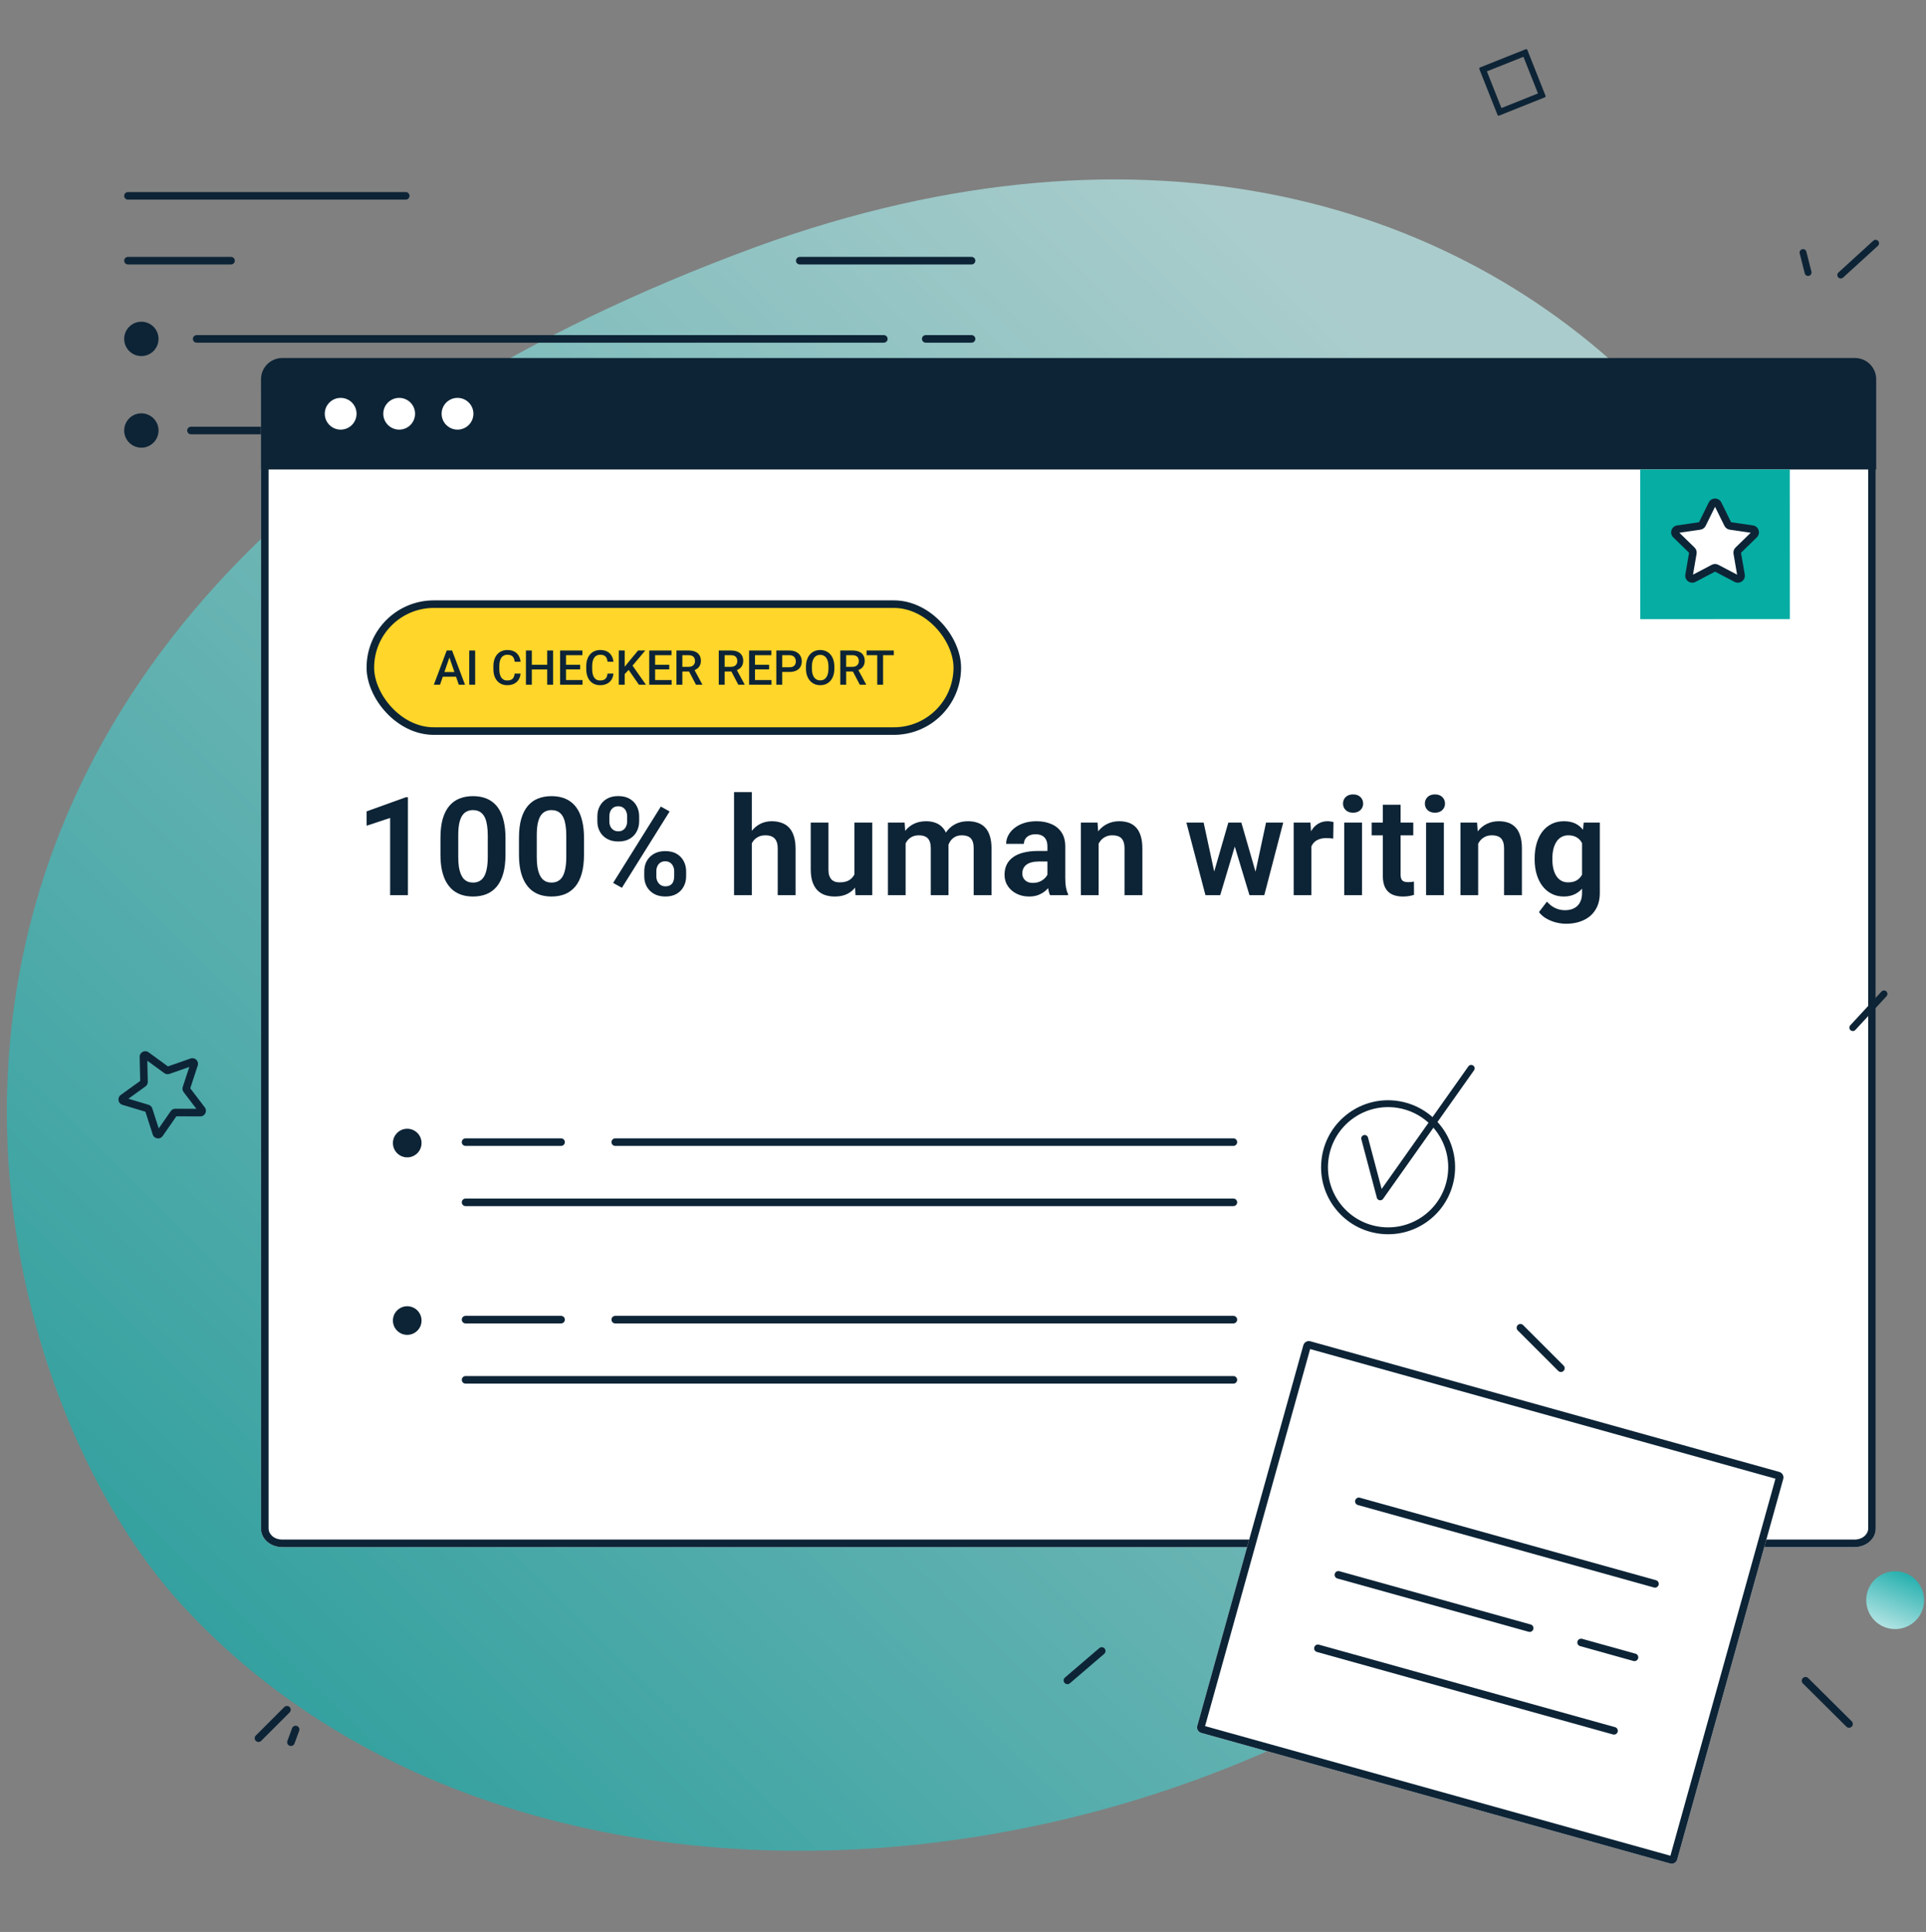<svg width="315" height="316" viewBox="0 0 315 316" fill="none" xmlns="http://www.w3.org/2000/svg">
<rect x="0" y="0" width="315" height="316" fill="#808080" stroke="none"/>
<path fill-rule="evenodd" clip-rule="evenodd" d="M249.16 9.287L251.537 15.284L245.561 17.671L243.184 11.674L249.16 9.287ZM249.538 8.05L242.062 11.035C241.959 11.077 241.908 11.194 241.949 11.298L244.921 18.796C244.962 18.899 245.079 18.95 245.183 18.909L252.658 15.923C252.762 15.882 252.813 15.764 252.771 15.661L249.799 8.163C249.758 8.059 249.641 8.009 249.538 8.05Z" fill="#0D2436"/>
<path opacity="0.75" d="M29.735 262.492C97.578 336.577 253.6 304.24 294.443 199.167C332.123 103.178 251.432 -5.981 123.77 40.338C-34.529 98.435 -7.556 221.879 29.735 262.492Z" fill="url(#paint0_linear_16070_49845)"/>
<path fill-rule="evenodd" clip-rule="evenodd" d="M245.897 240.682C248.426 240.682 250.477 238.632 250.477 236.103C250.477 233.574 248.426 231.524 245.897 231.524C243.369 231.524 241.318 233.574 241.318 236.103C241.318 238.632 243.369 240.682 245.897 240.682ZM245.897 241.792C249.039 241.792 251.586 239.245 251.586 236.103C251.586 232.961 249.039 230.414 245.897 230.414C242.756 230.414 240.208 232.961 240.208 236.103C240.208 239.245 242.756 241.792 245.897 241.792Z" fill="#0D2436"/>
<path d="M252.946 174.28C252.946 175.031 252.337 175.64 251.586 175.64C250.835 175.64 250.227 175.031 250.227 174.28C250.227 173.529 250.835 172.92 251.586 172.92C252.337 172.92 252.946 173.529 252.946 174.28Z" fill="#0D2436"/>
<path fill-rule="evenodd" clip-rule="evenodd" d="M274.414 125.301C274.648 125.499 274.677 125.849 274.478 126.083L264.356 138.009C264.158 138.243 263.808 138.271 263.574 138.073C263.34 137.875 263.312 137.524 263.51 137.291L273.632 125.365C273.83 125.131 274.181 125.102 274.414 125.301Z" fill="#0D2436"/>
<path fill-rule="evenodd" clip-rule="evenodd" d="M47.367 279.217C47.126 278.976 46.734 278.976 46.492 279.217L41.838 283.872C41.596 284.113 41.596 284.505 41.838 284.747C42.079 284.988 42.471 284.988 42.713 284.747L47.367 280.092C47.609 279.851 47.609 279.459 47.367 279.217Z" fill="#0D2436"/>
<path fill-rule="evenodd" clip-rule="evenodd" d="M48.565 282.308C48.245 282.189 47.889 282.353 47.77 282.674L47.003 284.749C46.885 285.07 47.048 285.426 47.369 285.544C47.69 285.663 48.045 285.499 48.164 285.179L48.931 283.103C49.05 282.782 48.886 282.426 48.565 282.308Z" fill="#0D2436"/>
<path fill-rule="evenodd" clip-rule="evenodd" d="M66.975 32.035C66.975 31.694 66.698 31.416 66.356 31.416H20.928C20.586 31.416 20.309 31.694 20.309 32.035C20.309 32.377 20.586 32.654 20.928 32.654H66.356C66.698 32.654 66.975 32.377 66.975 32.035Z" fill="#0D2436"/>
<path fill-rule="evenodd" clip-rule="evenodd" d="M159.518 42.638C159.518 42.297 159.241 42.02 158.899 42.02H130.803C130.462 42.02 130.185 42.297 130.185 42.638C130.185 42.98 130.462 43.257 130.803 43.257H158.899C159.241 43.257 159.518 42.98 159.518 42.638Z" fill="#0D2436"/>
<path fill-rule="evenodd" clip-rule="evenodd" d="M38.404 42.638C38.404 42.297 38.127 42.02 37.785 42.02L20.928 42.02C20.586 42.02 20.309 42.297 20.309 42.638C20.309 42.98 20.586 43.257 20.928 43.257L37.785 43.257C38.127 43.257 38.404 42.98 38.404 42.638Z" fill="#0D2436"/>
<path fill-rule="evenodd" clip-rule="evenodd" d="M159.518 55.432C159.518 55.09 159.241 54.813 158.899 54.813H151.407C151.065 54.813 150.788 55.09 150.788 55.432C150.788 55.773 151.065 56.05 151.407 56.05H158.899C159.241 56.05 159.518 55.773 159.518 55.432Z" fill="#0D2436"/>
<path fill-rule="evenodd" clip-rule="evenodd" d="M145.169 55.432C145.169 55.09 144.892 54.813 144.55 54.813H32.166C31.825 54.813 31.547 55.09 31.547 55.432C31.547 55.773 31.825 56.05 32.166 56.05H144.55C144.892 56.05 145.169 55.773 145.169 55.432Z" fill="#0D2436"/>
<path d="M20.309 55.432C20.309 56.983 21.567 58.241 23.119 58.241C24.67 58.241 25.928 56.983 25.928 55.432C25.928 53.88 24.67 52.622 23.119 52.622C21.567 52.622 20.309 53.88 20.309 55.432Z" fill="#0D2436"/>
<path fill-rule="evenodd" clip-rule="evenodd" d="M159.406 70.416C159.406 70.106 159.154 69.854 158.843 69.854L50.205 69.854C49.895 69.854 49.643 70.106 49.643 70.416C49.643 70.727 49.895 70.979 50.205 70.979L158.843 70.979C159.154 70.979 159.406 70.727 159.406 70.416Z" fill="#0D2436"/>
<path fill-rule="evenodd" clip-rule="evenodd" d="M44.96 70.417C44.96 70.075 44.683 69.798 44.341 69.798H31.23C30.888 69.798 30.611 70.075 30.611 70.417C30.611 70.758 30.888 71.035 31.23 71.035H44.341C44.683 71.035 44.96 70.758 44.96 70.417Z" fill="#0D2436"/>
<path d="M20.309 70.416C20.309 71.968 21.567 73.226 23.119 73.226C24.671 73.226 25.929 71.968 25.929 70.416C25.929 68.865 24.671 67.607 23.119 67.607C21.567 67.607 20.309 68.865 20.309 70.416Z" fill="#0D2436"/>
<path d="M46.176 61.066H303.296C305.229 61.066 306.781 62.412 306.781 64.087V250.034C306.781 251.71 305.229 253.055 303.296 253.055H46.176C44.243 253.055 42.69 251.71 42.69 250.034V64.087C42.69 62.412 44.243 61.066 46.176 61.066Z" fill="white"/>
<path fill-rule="evenodd" clip-rule="evenodd" d="M303.296 62.303H46.176C44.754 62.303 43.928 63.255 43.928 64.087V250.034C43.928 250.866 44.754 251.818 46.176 251.818H303.296C304.717 251.818 305.544 250.866 305.544 250.034V64.087C305.544 63.255 304.717 62.303 303.296 62.303ZM303.296 61.066H46.176C44.243 61.066 42.69 62.412 42.69 64.087V250.034C42.69 251.71 44.243 253.055 46.176 253.055H303.296C305.229 253.055 306.781 251.71 306.781 250.034V64.087C306.781 62.412 305.229 61.066 303.296 61.066Z" fill="#0D2436"/>
<path d="M42.69 62.038C42.69 60.107 44.243 58.555 46.177 58.555H303.368C305.301 58.555 306.854 60.107 306.854 62.038V76.795H42.69V62.038Z" fill="#0D2436"/>
<path d="M55.716 70.272C57.151 70.272 58.315 69.109 58.315 67.675C58.315 66.241 57.151 65.079 55.716 65.079C54.281 65.079 53.117 66.241 53.117 67.675C53.117 69.109 54.281 70.272 55.716 70.272Z" fill="white"/>
<path d="M65.287 70.272C66.723 70.272 67.886 69.109 67.886 67.675C67.886 66.241 66.723 65.079 65.287 65.079C63.852 65.079 62.688 66.241 62.688 67.675C62.688 69.109 63.852 70.272 65.287 70.272Z" fill="white"/>
<path d="M74.828 70.272C76.263 70.272 77.427 69.109 77.427 67.675C77.427 66.241 76.263 65.079 74.828 65.079C73.392 65.079 72.229 66.241 72.229 67.675C72.229 69.109 73.392 70.272 74.828 70.272Z" fill="white"/>
<path d="M54.037 129.299C53.942 129.299 53.847 129.267 53.752 129.235C53.371 129.077 53.213 128.665 53.371 128.285L56.985 119.608C57.143 119.228 57.555 119.07 57.935 119.228C58.316 119.387 58.474 119.798 58.316 120.178L54.703 128.855C54.576 129.109 54.322 129.299 54.037 129.299Z" fill="white"/>
<rect x="60.573" y="98.817" width="95.994" height="20.762" rx="10.381" fill="#FFD629"/>
<path d="M73.638 107.144L71.966 111.997H70.955L73.062 106.398H73.708L73.638 107.144ZM75.038 111.997L73.362 107.144L73.289 106.398H73.939L76.053 111.997H75.038ZM74.957 109.92V110.686H71.912V109.92H74.957Z" fill="#0D2436"/>
<path d="M77.711 106.398V111.997H76.746V106.398H77.711Z" fill="#0D2436"/>
<path d="M84.178 110.174H85.14C85.109 110.541 85.006 110.868 84.832 111.155C84.658 111.439 84.413 111.664 84.097 111.828C83.782 111.992 83.399 112.074 82.948 112.074C82.602 112.074 82.29 112.012 82.013 111.889C81.737 111.764 81.499 111.587 81.302 111.359C81.105 111.128 80.953 110.85 80.848 110.524C80.746 110.199 80.695 109.835 80.695 109.432V108.967C80.695 108.564 80.747 108.2 80.852 107.875C80.96 107.549 81.114 107.271 81.314 107.04C81.513 106.807 81.753 106.629 82.033 106.506C82.315 106.383 82.631 106.321 82.982 106.321C83.428 106.321 83.805 106.403 84.113 106.567C84.421 106.731 84.659 106.958 84.828 107.248C85 107.538 85.105 107.87 85.143 108.244H84.182C84.156 108.003 84.1 107.797 84.013 107.625C83.928 107.453 83.803 107.322 83.636 107.233C83.469 107.14 83.252 107.094 82.982 107.094C82.762 107.094 82.57 107.135 82.406 107.217C82.242 107.299 82.104 107.42 81.994 107.579C81.884 107.738 81.801 107.934 81.744 108.167C81.69 108.398 81.663 108.662 81.663 108.959V109.432C81.663 109.714 81.688 109.97 81.737 110.201C81.788 110.429 81.865 110.625 81.967 110.789C82.072 110.953 82.206 111.08 82.367 111.17C82.529 111.26 82.722 111.305 82.948 111.305C83.222 111.305 83.444 111.261 83.613 111.174C83.785 111.087 83.914 110.96 84.001 110.793C84.091 110.624 84.15 110.418 84.178 110.174Z" fill="#0D2436"/>
<path d="M89.715 108.736V109.501H86.743V108.736H89.715ZM86.981 106.398V111.997H86.016V106.398H86.981ZM90.457 106.398V111.997H89.496V106.398H90.457Z" fill="#0D2436"/>
<path d="M95.272 111.232V111.997H92.299V111.232H95.272ZM92.572 106.398V111.997H91.607V106.398H92.572ZM94.883 108.736V109.49H92.299V108.736H94.883ZM95.252 106.398V107.167H92.299V106.398H95.252Z" fill="#0D2436"/>
<path d="M99.367 110.174H100.328C100.297 110.541 100.195 110.868 100.021 111.155C99.846 111.439 99.601 111.664 99.286 111.828C98.971 111.992 98.588 112.074 98.136 112.074C97.79 112.074 97.479 112.012 97.202 111.889C96.925 111.764 96.688 111.587 96.491 111.359C96.293 111.128 96.142 110.85 96.037 110.524C95.934 110.199 95.883 109.835 95.883 109.432V108.967C95.883 108.564 95.936 108.2 96.041 107.875C96.148 107.549 96.302 107.271 96.502 107.04C96.702 106.807 96.942 106.629 97.221 106.506C97.503 106.383 97.82 106.321 98.171 106.321C98.617 106.321 98.994 106.403 99.302 106.567C99.609 106.731 99.847 106.958 100.017 107.248C100.188 107.538 100.294 107.87 100.332 108.244H99.371C99.345 108.003 99.289 107.797 99.201 107.625C99.117 107.453 98.991 107.322 98.825 107.233C98.658 107.14 98.44 107.094 98.171 107.094C97.951 107.094 97.758 107.135 97.594 107.217C97.43 107.299 97.293 107.42 97.183 107.579C97.073 107.738 96.989 107.934 96.933 108.167C96.879 108.398 96.852 108.662 96.852 108.959V109.432C96.852 109.714 96.876 109.97 96.925 110.201C96.976 110.429 97.053 110.625 97.156 110.789C97.261 110.953 97.394 111.08 97.556 111.17C97.717 111.26 97.911 111.305 98.136 111.305C98.411 111.305 98.632 111.261 98.802 111.174C98.973 111.087 99.103 110.96 99.19 110.793C99.28 110.624 99.339 110.418 99.367 110.174Z" fill="#0D2436"/>
<path d="M102.17 106.398V111.997H101.205V106.398H102.17ZM105.535 106.398L103.266 109.094L101.974 110.463L101.805 109.505L102.728 108.367L104.358 106.398H105.535ZM104.496 111.997L102.655 109.344L103.32 108.686L105.642 111.997H104.496Z" fill="#0D2436"/>
<path d="M109.845 111.232V111.997H106.873V111.232H109.845ZM107.146 106.398V111.997H106.181V106.398H107.146ZM109.457 108.736V109.49H106.873V108.736H109.457ZM109.826 106.398V107.167H106.873V106.398H109.826Z" fill="#0D2436"/>
<path d="M110.633 106.398H112.614C113.039 106.398 113.402 106.462 113.702 106.59C114.002 106.719 114.231 106.908 114.39 107.16C114.552 107.408 114.632 107.716 114.632 108.082C114.632 108.362 114.581 108.608 114.479 108.821C114.376 109.033 114.231 109.213 114.044 109.359C113.857 109.503 113.634 109.614 113.375 109.694L113.083 109.836H111.302L111.295 109.071H112.629C112.86 109.071 113.052 109.03 113.206 108.948C113.36 108.866 113.475 108.754 113.552 108.613C113.631 108.469 113.671 108.308 113.671 108.129C113.671 107.934 113.633 107.765 113.556 107.621C113.481 107.475 113.366 107.363 113.21 107.286C113.053 107.207 112.855 107.167 112.614 107.167H111.599V111.997H110.633V106.398ZM113.829 111.997L112.514 109.482L113.525 109.478L114.859 111.947V111.997H113.829Z" fill="#0D2436"/>
<path d="M117.555 106.398H119.535C119.961 106.398 120.323 106.462 120.623 106.59C120.923 106.719 121.153 106.908 121.312 107.16C121.473 107.408 121.554 107.716 121.554 108.082C121.554 108.362 121.503 108.608 121.4 108.821C121.297 109.033 121.153 109.213 120.965 109.359C120.778 109.503 120.555 109.614 120.296 109.694L120.004 109.836H118.224L118.216 109.071H119.55C119.781 109.071 119.973 109.03 120.127 108.948C120.281 108.866 120.396 108.754 120.473 108.613C120.553 108.469 120.592 108.308 120.592 108.129C120.592 107.934 120.554 107.765 120.477 107.621C120.403 107.475 120.287 107.363 120.131 107.286C119.975 107.207 119.776 107.167 119.535 107.167H118.52V111.997H117.555V106.398ZM120.75 111.997L119.435 109.482L120.446 109.478L121.781 111.947V111.997H120.75Z" fill="#0D2436"/>
<path d="M126.18 111.232V111.997H123.207V111.232H126.18ZM123.48 106.398V111.997H122.515V106.398H123.48ZM125.791 108.736V109.49H123.207V108.736H125.791ZM126.16 106.398V107.167H123.207V106.398H126.16Z" fill="#0D2436"/>
<path d="M129.094 109.909H127.637V109.144H129.094C129.348 109.144 129.553 109.103 129.709 109.021C129.866 108.939 129.98 108.826 130.052 108.682C130.126 108.536 130.163 108.37 130.163 108.182C130.163 108.005 130.126 107.84 130.052 107.686C129.98 107.53 129.866 107.404 129.709 107.31C129.553 107.215 129.348 107.167 129.094 107.167H127.933V111.997H126.968V106.398H129.094C129.527 106.398 129.895 106.475 130.198 106.629C130.503 106.78 130.735 106.99 130.894 107.26C131.053 107.526 131.132 107.831 131.132 108.175C131.132 108.536 131.053 108.846 130.894 109.105C130.735 109.364 130.503 109.563 130.198 109.701C129.895 109.84 129.527 109.909 129.094 109.909Z" fill="#0D2436"/>
<path d="M136.462 109.044V109.351C136.462 109.774 136.407 110.154 136.296 110.49C136.186 110.825 136.028 111.111 135.823 111.347C135.621 111.583 135.377 111.764 135.093 111.889C134.808 112.012 134.493 112.074 134.147 112.074C133.803 112.074 133.489 112.012 133.205 111.889C132.923 111.764 132.678 111.583 132.47 111.347C132.263 111.111 132.101 110.825 131.986 110.49C131.873 110.154 131.817 109.774 131.817 109.351V109.044C131.817 108.621 131.873 108.243 131.986 107.909C132.099 107.574 132.258 107.288 132.463 107.052C132.67 106.813 132.915 106.633 133.197 106.51C133.482 106.384 133.796 106.321 134.139 106.321C134.485 106.321 134.801 106.384 135.085 106.51C135.37 106.633 135.614 106.813 135.82 107.052C136.025 107.288 136.182 107.574 136.292 107.909C136.405 108.243 136.462 108.621 136.462 109.044ZM135.497 109.351V109.036C135.497 108.723 135.466 108.448 135.404 108.209C135.345 107.968 135.257 107.767 135.139 107.606C135.024 107.442 134.881 107.318 134.712 107.236C134.543 107.152 134.352 107.11 134.139 107.11C133.926 107.11 133.737 107.152 133.57 107.236C133.403 107.318 133.261 107.442 133.143 107.606C133.028 107.767 132.939 107.968 132.878 108.209C132.816 108.448 132.786 108.723 132.786 109.036V109.351C132.786 109.664 132.816 109.941 132.878 110.182C132.939 110.423 133.029 110.627 133.147 110.793C133.268 110.957 133.411 111.082 133.578 111.166C133.744 111.248 133.934 111.289 134.147 111.289C134.362 111.289 134.553 111.248 134.72 111.166C134.886 111.082 135.027 110.957 135.143 110.793C135.258 110.627 135.345 110.423 135.404 110.182C135.466 109.941 135.497 109.664 135.497 109.351Z" fill="#0D2436"/>
<path d="M137.427 106.398H139.407C139.833 106.398 140.195 106.462 140.495 106.59C140.795 106.719 141.025 106.908 141.184 107.16C141.345 107.408 141.426 107.716 141.426 108.082C141.426 108.362 141.375 108.608 141.272 108.821C141.169 109.033 141.025 109.213 140.838 109.359C140.65 109.503 140.427 109.614 140.168 109.694L139.876 109.836H138.096L138.088 109.071H139.422C139.653 109.071 139.845 109.03 139.999 108.948C140.153 108.866 140.268 108.754 140.345 108.613C140.425 108.469 140.465 108.308 140.465 108.129C140.465 107.934 140.426 107.765 140.349 107.621C140.275 107.475 140.159 107.363 140.003 107.286C139.847 107.207 139.648 107.167 139.407 107.167H138.392V111.997H137.427V106.398ZM140.622 111.997L139.307 109.482L140.318 109.478L141.653 111.947V111.997H140.622Z" fill="#0D2436"/>
<path d="M144.429 106.398V111.997H143.471V106.398H144.429ZM146.186 106.398V107.167H141.73V106.398H146.186Z" fill="#0D2436"/>
<rect x="60.573" y="98.817" width="95.994" height="20.762" rx="10.381" stroke="#0D2436" stroke-width="1.238"/>
<path d="M66.715 130.397V146.421H63.807V133.788L59.955 135.061V132.713L66.386 130.397H66.715Z" fill="#0D2436"/>
<path d="M82.673 137.059V139.748C82.673 140.977 82.549 142.027 82.3 142.898C82.051 143.768 81.692 144.482 81.224 145.038C80.756 145.586 80.196 145.993 79.545 146.256C78.894 146.512 78.169 146.64 77.372 146.64C76.735 146.64 76.143 146.56 75.594 146.399C75.045 146.23 74.551 145.974 74.112 145.63C73.681 145.279 73.308 144.833 72.993 144.291C72.686 143.75 72.448 143.102 72.279 142.349C72.119 141.595 72.038 140.728 72.038 139.748V137.059C72.038 135.83 72.162 134.783 72.411 133.92C72.667 133.057 73.029 132.351 73.498 131.802C73.966 131.253 74.526 130.854 75.177 130.606C75.828 130.35 76.552 130.221 77.35 130.221C77.994 130.221 78.587 130.302 79.128 130.463C79.677 130.624 80.167 130.876 80.599 131.22C81.038 131.557 81.411 131.996 81.718 132.537C82.025 133.071 82.26 133.715 82.42 134.469C82.589 135.215 82.673 136.078 82.673 137.059ZM79.775 140.143V136.653C79.775 136.038 79.739 135.504 79.666 135.05C79.6 134.59 79.501 134.198 79.369 133.876C79.238 133.554 79.073 133.294 78.876 133.097C78.678 132.892 78.451 132.742 78.195 132.647C77.939 132.552 77.657 132.504 77.35 132.504C76.969 132.504 76.629 132.581 76.329 132.735C76.029 132.881 75.777 133.115 75.572 133.437C75.367 133.759 75.21 134.187 75.1 134.721C74.998 135.248 74.946 135.892 74.946 136.653V140.143C74.946 140.757 74.979 141.295 75.045 141.756C75.118 142.217 75.221 142.612 75.353 142.942C75.492 143.271 75.656 143.541 75.846 143.754C76.044 143.959 76.271 144.112 76.527 144.215C76.783 144.31 77.065 144.357 77.372 144.357C77.76 144.357 78.1 144.28 78.393 144.127C78.693 143.973 78.945 143.732 79.15 143.402C79.355 143.066 79.508 142.631 79.611 142.096C79.721 141.555 79.775 140.904 79.775 140.143Z" fill="#0D2436"/>
<path d="M95.514 137.059V139.748C95.514 140.977 95.389 142.027 95.14 142.898C94.892 143.768 94.533 144.482 94.065 145.038C93.597 145.586 93.037 145.993 92.386 146.256C91.734 146.512 91.01 146.64 90.213 146.64C89.576 146.64 88.984 146.56 88.435 146.399C87.886 146.23 87.392 145.974 86.953 145.63C86.521 145.279 86.148 144.833 85.834 144.291C85.526 143.75 85.289 143.102 85.12 142.349C84.959 141.595 84.879 140.728 84.879 139.748V137.059C84.879 135.83 85.003 134.783 85.252 133.92C85.508 133.057 85.87 132.351 86.338 131.802C86.807 131.253 87.367 130.854 88.018 130.606C88.669 130.35 89.393 130.221 90.191 130.221C90.835 130.221 91.427 130.302 91.969 130.463C92.517 130.624 93.008 130.876 93.439 131.22C93.878 131.557 94.251 131.996 94.559 132.537C94.866 133.071 95.1 133.715 95.261 134.469C95.43 135.215 95.514 136.078 95.514 137.059ZM92.616 140.143V136.653C92.616 136.038 92.58 135.504 92.506 135.05C92.441 134.59 92.342 134.198 92.21 133.876C92.078 133.554 91.914 133.294 91.716 133.097C91.519 132.892 91.292 132.742 91.036 132.647C90.78 132.552 90.498 132.504 90.191 132.504C89.81 132.504 89.47 132.581 89.17 132.735C88.87 132.881 88.618 133.115 88.413 133.437C88.208 133.759 88.051 134.187 87.941 134.721C87.838 135.248 87.787 135.892 87.787 136.653V140.143C87.787 140.757 87.82 141.295 87.886 141.756C87.959 142.217 88.062 142.612 88.193 142.942C88.332 143.271 88.497 143.541 88.687 143.754C88.885 143.959 89.112 144.112 89.368 144.215C89.624 144.31 89.905 144.357 90.213 144.357C90.6 144.357 90.941 144.28 91.233 144.127C91.533 143.973 91.786 143.732 91.991 143.402C92.195 143.066 92.349 142.631 92.452 142.096C92.561 141.555 92.616 140.904 92.616 140.143Z" fill="#0D2436"/>
<path d="M97.698 134.359V133.514C97.698 132.907 97.829 132.354 98.093 131.857C98.356 131.359 98.74 130.96 99.245 130.66C99.757 130.361 100.379 130.211 101.111 130.211C101.857 130.211 102.483 130.361 102.988 130.66C103.5 130.96 103.884 131.359 104.14 131.857C104.403 132.354 104.535 132.907 104.535 133.514V134.359C104.535 134.952 104.403 135.497 104.14 135.994C103.884 136.492 103.503 136.891 102.999 137.191C102.494 137.491 101.872 137.641 101.133 137.641C100.394 137.641 99.768 137.491 99.256 137.191C98.744 136.891 98.356 136.492 98.093 135.994C97.829 135.497 97.698 134.952 97.698 134.359ZM99.662 133.514V134.359C99.662 134.637 99.713 134.9 99.816 135.149C99.925 135.391 100.09 135.588 100.31 135.742C100.529 135.896 100.804 135.972 101.133 135.972C101.462 135.972 101.729 135.896 101.934 135.742C102.146 135.588 102.303 135.391 102.406 135.149C102.516 134.9 102.571 134.637 102.571 134.359V133.514C102.571 133.229 102.516 132.962 102.406 132.713C102.303 132.464 102.143 132.263 101.923 132.109C101.711 131.956 101.44 131.879 101.111 131.879C100.789 131.879 100.518 131.956 100.299 132.109C100.087 132.263 99.925 132.464 99.816 132.713C99.713 132.962 99.662 133.229 99.662 133.514ZM105.369 143.348V142.503C105.369 141.903 105.501 141.354 105.764 140.856C106.035 140.359 106.426 139.96 106.939 139.66C107.451 139.36 108.069 139.21 108.793 139.21C109.547 139.21 110.176 139.36 110.681 139.66C111.186 139.96 111.566 140.359 111.822 140.856C112.086 141.354 112.218 141.903 112.218 142.503V143.348C112.218 143.948 112.086 144.496 111.822 144.994C111.566 145.491 111.186 145.89 110.681 146.19C110.184 146.49 109.565 146.64 108.826 146.64C108.087 146.64 107.458 146.49 106.939 146.19C106.426 145.89 106.035 145.491 105.764 144.994C105.501 144.496 105.369 143.948 105.369 143.348ZM107.345 142.503V143.348C107.345 143.633 107.403 143.9 107.52 144.149C107.637 144.39 107.806 144.588 108.025 144.741C108.252 144.895 108.515 144.972 108.815 144.972C109.181 144.972 109.47 144.895 109.682 144.741C109.895 144.588 110.045 144.39 110.132 144.149C110.22 143.9 110.264 143.633 110.264 143.348V142.503C110.264 142.217 110.209 141.954 110.099 141.712C109.99 141.464 109.825 141.262 109.606 141.109C109.393 140.955 109.123 140.878 108.793 140.878C108.471 140.878 108.201 140.955 107.981 141.109C107.769 141.262 107.608 141.464 107.498 141.712C107.396 141.954 107.345 142.217 107.345 142.503ZM109.518 132.724L101.714 145.213L100.277 144.412L108.08 131.923L109.518 132.724Z" fill="#0D2436"/>
<path d="M122.962 129.563V146.421H120.054V129.563H122.962ZM122.501 140.055H121.645C121.645 139.228 121.755 138.467 121.974 137.772C122.194 137.077 122.505 136.474 122.907 135.961C123.31 135.442 123.789 135.04 124.345 134.754C124.908 134.469 125.53 134.326 126.211 134.326C126.796 134.326 127.326 134.41 127.802 134.579C128.285 134.74 128.698 134.999 129.042 135.358C129.386 135.716 129.65 136.185 129.832 136.763C130.023 137.333 130.118 138.028 130.118 138.848V146.421H127.198V138.826C127.198 138.277 127.118 137.845 126.957 137.531C126.796 137.209 126.566 136.978 126.266 136.839C125.973 136.7 125.611 136.631 125.179 136.631C124.711 136.631 124.308 136.722 123.972 136.905C123.635 137.081 123.357 137.326 123.138 137.641C122.925 137.955 122.765 138.317 122.655 138.727C122.552 139.137 122.501 139.58 122.501 140.055Z" fill="#0D2436"/>
<path d="M139.743 143.6V134.546H142.662V146.421H139.918L139.743 143.6ZM140.116 141.142L141.016 141.12C141.016 141.917 140.928 142.653 140.753 143.326C140.577 143.999 140.303 144.584 139.929 145.082C139.564 145.572 139.099 145.956 138.536 146.234C137.972 146.505 137.306 146.64 136.538 146.64C135.953 146.64 135.419 146.56 134.936 146.399C134.453 146.23 134.036 145.971 133.685 145.619C133.341 145.261 133.074 144.804 132.883 144.248C132.693 143.684 132.598 143.007 132.598 142.217V134.546H135.496V142.239C135.496 142.634 135.539 142.963 135.627 143.227C135.722 143.49 135.85 143.706 136.011 143.874C136.18 144.035 136.374 144.152 136.593 144.226C136.82 144.291 137.061 144.324 137.317 144.324C138.02 144.324 138.572 144.185 138.975 143.907C139.384 143.622 139.677 143.241 139.853 142.766C140.028 142.283 140.116 141.742 140.116 141.142Z" fill="#0D2436"/>
<path d="M148.117 136.982V146.421H145.219V134.546H147.952L148.117 136.982ZM147.689 140.055H146.8C146.8 139.228 146.899 138.467 147.096 137.772C147.301 137.077 147.601 136.474 147.996 135.961C148.391 135.442 148.878 135.04 149.456 134.754C150.041 134.469 150.718 134.326 151.486 134.326C152.02 134.326 152.51 134.407 152.957 134.568C153.403 134.721 153.787 134.966 154.109 135.303C154.438 135.632 154.691 136.064 154.866 136.598C155.042 137.125 155.13 137.758 155.13 138.497V146.421H152.232V138.793C152.232 138.237 152.152 137.802 151.991 137.487C151.837 137.172 151.614 136.953 151.321 136.828C151.029 136.697 150.678 136.631 150.268 136.631C149.814 136.631 149.423 136.722 149.094 136.905C148.772 137.081 148.505 137.326 148.292 137.641C148.088 137.955 147.934 138.317 147.831 138.727C147.736 139.137 147.689 139.58 147.689 140.055ZM154.91 139.517L153.714 139.737C153.721 138.991 153.824 138.292 154.021 137.641C154.219 136.982 154.508 136.408 154.888 135.918C155.276 135.42 155.755 135.032 156.326 134.754C156.904 134.469 157.57 134.326 158.324 134.326C158.909 134.326 159.436 134.41 159.904 134.579C160.38 134.74 160.786 134.999 161.122 135.358C161.459 135.709 161.715 136.166 161.89 136.73C162.073 137.293 162.165 137.981 162.165 138.793V146.421H159.245V138.782C159.245 138.204 159.165 137.761 159.004 137.454C158.85 137.147 158.627 136.935 158.335 136.817C158.042 136.693 157.698 136.631 157.303 136.631C156.9 136.631 156.549 136.708 156.249 136.861C155.957 137.008 155.708 137.213 155.503 137.476C155.305 137.739 155.155 138.047 155.053 138.398C154.958 138.742 154.91 139.115 154.91 139.517Z" fill="#0D2436"/>
<path d="M171.307 143.896V138.42C171.307 138.017 171.237 137.67 171.098 137.377C170.959 137.085 170.747 136.858 170.462 136.697C170.177 136.536 169.814 136.455 169.375 136.455C168.988 136.455 168.647 136.521 168.355 136.653C168.069 136.785 167.85 136.971 167.696 137.213C167.543 137.447 167.466 137.717 167.466 138.025H164.557C164.557 137.534 164.674 137.07 164.909 136.631C165.143 136.185 165.476 135.789 165.907 135.446C166.346 135.094 166.869 134.82 167.477 134.622C168.091 134.425 168.779 134.326 169.54 134.326C170.44 134.326 171.241 134.48 171.944 134.787C172.653 135.087 173.209 135.541 173.612 136.148C174.021 136.755 174.226 137.52 174.226 138.442V143.622C174.226 144.215 174.263 144.723 174.336 145.147C174.417 145.565 174.534 145.927 174.687 146.234V146.421H171.735C171.596 146.121 171.49 145.74 171.417 145.279C171.344 144.811 171.307 144.35 171.307 143.896ZM171.713 139.188L171.735 140.911H169.902C169.449 140.911 169.05 140.959 168.706 141.054C168.362 141.142 168.08 141.273 167.861 141.449C167.641 141.617 167.477 141.822 167.367 142.064C167.257 142.298 167.202 142.565 167.202 142.865C167.202 143.157 167.268 143.421 167.4 143.655C167.539 143.889 167.736 144.076 167.993 144.215C168.256 144.346 168.563 144.412 168.914 144.412C169.427 144.412 169.873 144.31 170.253 144.105C170.634 143.893 170.93 143.637 171.142 143.337C171.355 143.037 171.468 142.751 171.483 142.481L172.317 143.732C172.214 144.032 172.061 144.35 171.856 144.687C171.651 145.023 171.387 145.338 171.066 145.63C170.744 145.923 170.356 146.165 169.902 146.355C169.449 146.545 168.922 146.64 168.322 146.64C167.554 146.64 166.866 146.486 166.258 146.179C165.651 145.872 165.172 145.451 164.821 144.917C164.47 144.383 164.294 143.776 164.294 143.095C164.294 142.466 164.411 141.91 164.645 141.427C164.879 140.944 165.227 140.538 165.688 140.209C166.149 139.872 166.719 139.62 167.4 139.451C168.088 139.276 168.874 139.188 169.759 139.188H171.713Z" fill="#0D2436"/>
<path d="M179.681 137.081V146.421H176.783V134.546H179.505L179.681 137.081ZM179.22 140.055H178.364C178.371 139.192 178.488 138.409 178.715 137.706C178.942 137.004 179.26 136.4 179.67 135.896C180.087 135.391 180.581 135.003 181.152 134.732C181.722 134.461 182.359 134.326 183.061 134.326C183.632 134.326 184.148 134.407 184.609 134.568C185.07 134.729 185.465 134.985 185.794 135.336C186.131 135.687 186.387 136.148 186.562 136.719C186.745 137.282 186.837 137.977 186.837 138.804V146.421H183.917V138.782C183.917 138.241 183.837 137.813 183.676 137.498C183.522 137.183 183.295 136.96 182.995 136.828C182.703 136.697 182.341 136.631 181.909 136.631C181.463 136.631 181.071 136.722 180.734 136.905C180.405 137.081 180.127 137.326 179.9 137.641C179.681 137.955 179.513 138.317 179.396 138.727C179.278 139.137 179.22 139.58 179.22 140.055Z" fill="#0D2436"/>
<path d="M198.294 143.567L200.896 134.546H202.739L202.191 137.663L199.568 146.421H197.976L198.294 143.567ZM196.857 134.546L198.81 143.589L198.986 146.421H197.153L194.036 134.546H196.857ZM205.154 143.457L207.064 134.546H209.873L206.778 146.421H204.945L205.154 143.457ZM203.025 134.546L205.604 143.479L205.944 146.421H204.353L201.708 137.663L201.17 134.546H203.025Z" fill="#0D2436"/>
<path d="M214.483 136.971V146.421H211.585V134.546H214.329L214.483 136.971ZM218.093 134.469L218.049 137.169C217.889 137.139 217.706 137.117 217.501 137.103C217.303 137.088 217.117 137.081 216.941 137.081C216.495 137.081 216.103 137.143 215.767 137.267C215.43 137.385 215.148 137.556 214.922 137.783C214.702 138.01 214.534 138.288 214.417 138.617C214.3 138.939 214.234 139.305 214.219 139.715L213.594 139.638C213.594 138.884 213.67 138.186 213.824 137.542C213.978 136.898 214.201 136.335 214.494 135.852C214.786 135.369 215.152 134.996 215.591 134.732C216.037 134.461 216.55 134.326 217.128 134.326C217.289 134.326 217.46 134.341 217.643 134.37C217.834 134.392 217.984 134.425 218.093 134.469Z" fill="#0D2436"/>
<path d="M222.758 134.546V146.421H219.849V134.546H222.758ZM219.652 131.44C219.652 131.008 219.798 130.65 220.091 130.364C220.391 130.079 220.793 129.936 221.298 129.936C221.803 129.936 222.202 130.079 222.494 130.364C222.794 130.65 222.944 131.008 222.944 131.44C222.944 131.864 222.794 132.219 222.494 132.504C222.202 132.79 221.803 132.932 221.298 132.932C220.793 132.932 220.391 132.79 220.091 132.504C219.798 132.219 219.652 131.864 219.652 131.44Z" fill="#0D2436"/>
<path d="M231.143 134.546V136.631H224.338V134.546H231.143ZM226.16 131.626H229.068V142.996C229.068 143.348 229.116 143.618 229.211 143.809C229.306 143.999 229.449 144.127 229.639 144.193C229.829 144.259 230.056 144.291 230.32 144.291C230.51 144.291 230.685 144.28 230.846 144.259C231.007 144.237 231.143 144.215 231.252 144.193L231.263 146.366C231.022 146.446 230.748 146.512 230.44 146.563C230.14 146.614 229.8 146.64 229.42 146.64C228.768 146.64 228.198 146.53 227.707 146.311C227.217 146.084 226.837 145.722 226.566 145.224C226.295 144.719 226.16 144.054 226.16 143.227V131.626Z" fill="#0D2436"/>
<path d="M236.147 134.546V146.421H233.239V134.546H236.147ZM233.041 131.44C233.041 131.008 233.188 130.65 233.48 130.364C233.78 130.079 234.183 129.936 234.688 129.936C235.192 129.936 235.591 130.079 235.884 130.364C236.184 130.65 236.334 131.008 236.334 131.44C236.334 131.864 236.184 132.219 235.884 132.504C235.591 132.79 235.192 132.932 234.688 132.932C234.183 132.932 233.78 132.79 233.48 132.504C233.188 132.219 233.041 131.864 233.041 131.44Z" fill="#0D2436"/>
<path d="M241.755 137.081V146.421H238.858V134.546H241.58L241.755 137.081ZM241.295 140.055H240.438C240.446 139.192 240.563 138.409 240.79 137.706C241.017 137.004 241.335 136.4 241.745 135.896C242.162 135.391 242.655 135.003 243.226 134.732C243.797 134.461 244.433 134.326 245.136 134.326C245.706 134.326 246.222 134.407 246.683 134.568C247.144 134.729 247.539 134.985 247.869 135.336C248.205 135.687 248.461 136.148 248.637 136.719C248.82 137.282 248.911 137.977 248.911 138.804V146.421H245.992V138.782C245.992 138.241 245.911 137.813 245.75 137.498C245.597 137.183 245.37 136.96 245.07 136.828C244.777 136.697 244.415 136.631 243.983 136.631C243.537 136.631 243.146 136.722 242.809 136.905C242.48 137.081 242.202 137.326 241.975 137.641C241.756 137.955 241.587 138.317 241.47 138.727C241.353 139.137 241.295 139.58 241.295 140.055Z" fill="#0D2436"/>
<path d="M259.019 134.546H261.653V146.058C261.653 147.134 261.419 148.045 260.951 148.791C260.49 149.545 259.842 150.116 259.008 150.503C258.174 150.898 257.205 151.096 256.1 151.096C255.624 151.096 255.108 151.03 254.552 150.898C254.004 150.767 253.473 150.558 252.961 150.273C252.456 149.995 252.035 149.633 251.699 149.186L253.005 147.474C253.4 147.935 253.846 148.283 254.344 148.517C254.841 148.758 255.379 148.879 255.957 148.879C256.542 148.879 257.04 148.769 257.45 148.55C257.867 148.338 258.185 148.023 258.405 147.606C258.631 147.196 258.745 146.691 258.745 146.091V137.256L259.019 134.546ZM250.996 140.626V140.395C250.996 139.488 251.106 138.665 251.326 137.926C251.545 137.18 251.86 136.539 252.27 136.005C252.687 135.471 253.188 135.058 253.773 134.765C254.366 134.472 255.032 134.326 255.771 134.326C256.553 134.326 257.212 134.469 257.746 134.754C258.288 135.04 258.734 135.446 259.085 135.972C259.444 136.499 259.722 137.125 259.919 137.849C260.124 138.566 260.281 139.356 260.391 140.22V140.845C260.289 141.687 260.124 142.459 259.897 143.161C259.678 143.863 259.385 144.478 259.019 145.005C258.653 145.524 258.2 145.927 257.658 146.212C257.117 146.497 256.48 146.64 255.749 146.64C255.017 146.64 254.358 146.49 253.773 146.19C253.188 145.89 252.687 145.469 252.27 144.928C251.86 144.387 251.545 143.75 251.326 143.018C251.106 142.287 250.996 141.489 250.996 140.626ZM253.894 140.395V140.626C253.894 141.138 253.945 141.617 254.048 142.064C254.15 142.51 254.307 142.905 254.519 143.249C254.732 143.585 254.999 143.849 255.321 144.039C255.643 144.229 256.027 144.324 256.473 144.324C257.073 144.324 257.563 144.2 257.944 143.951C258.331 143.695 258.624 143.348 258.822 142.909C259.026 142.462 259.158 141.961 259.217 141.405V139.682C259.18 139.243 259.1 138.837 258.975 138.464C258.858 138.091 258.694 137.769 258.481 137.498C258.269 137.227 257.999 137.015 257.669 136.861C257.34 136.708 256.949 136.631 256.495 136.631C256.056 136.631 255.672 136.73 255.343 136.927C255.013 137.117 254.743 137.385 254.53 137.728C254.318 138.072 254.157 138.471 254.048 138.925C253.945 139.378 253.894 139.869 253.894 140.395Z" fill="#0D2436"/>
<path fill-rule="evenodd" clip-rule="evenodd" d="M75.526 196.662C75.526 196.32 75.803 196.043 76.145 196.043H201.722C202.064 196.043 202.341 196.32 202.341 196.662C202.341 197.003 202.064 197.28 201.722 197.28H76.145C75.803 197.28 75.526 197.003 75.526 196.662Z" fill="#0D2436"/>
<path d="M68.945 186.964C68.945 188.257 67.897 189.306 66.603 189.306C65.311 189.306 64.262 188.257 64.262 186.964C64.262 185.671 65.311 184.623 66.603 184.623C67.897 184.623 68.945 185.671 68.945 186.964Z" fill="#0D2436"/>
<path fill-rule="evenodd" clip-rule="evenodd" d="M75.525 186.814C75.525 186.472 75.802 186.195 76.144 186.195L91.764 186.195C92.106 186.195 92.383 186.472 92.383 186.814C92.383 187.155 92.106 187.432 91.764 187.432L76.144 187.432C75.802 187.432 75.525 187.155 75.525 186.814Z" fill="#0D2436"/>
<path fill-rule="evenodd" clip-rule="evenodd" d="M100.006 186.814C100.006 186.472 100.283 186.195 100.625 186.195L201.721 186.195C202.063 186.195 202.34 186.472 202.34 186.814C202.34 187.155 202.063 187.432 201.721 187.432L100.625 187.432C100.283 187.432 100.006 187.155 100.006 186.814Z" fill="#0D2436"/>
<path fill-rule="evenodd" clip-rule="evenodd" d="M75.526 225.694C75.526 225.353 75.803 225.076 76.145 225.076H201.722C202.064 225.076 202.341 225.353 202.341 225.694C202.341 226.036 202.064 226.313 201.722 226.313H76.145C75.803 226.313 75.526 226.036 75.526 225.694Z" fill="#0D2436"/>
<path d="M68.945 215.997C68.945 217.29 67.897 218.338 66.603 218.338C65.311 218.338 64.262 217.29 64.262 215.997C64.262 214.704 65.311 213.655 66.603 213.655C67.897 213.655 68.945 214.704 68.945 215.997Z" fill="#0D2436"/>
<path fill-rule="evenodd" clip-rule="evenodd" d="M75.525 215.847C75.525 215.505 75.802 215.228 76.144 215.228L91.764 215.228C92.106 215.228 92.383 215.505 92.383 215.847C92.383 216.189 92.106 216.466 91.764 216.466L76.144 216.466C75.802 216.466 75.525 216.189 75.525 215.847Z" fill="#0D2436"/>
<path fill-rule="evenodd" clip-rule="evenodd" d="M100.006 215.847C100.006 215.505 100.283 215.228 100.625 215.228L201.721 215.228C202.063 215.228 202.34 215.505 202.34 215.847C202.34 216.188 202.063 216.466 201.721 216.466L100.625 216.466C100.283 216.466 100.006 216.189 100.006 215.847Z" fill="#0D2436"/>
<path fill-rule="evenodd" clip-rule="evenodd" d="M248.231 216.737C248.473 216.495 248.865 216.495 249.106 216.737L255.724 223.354C255.965 223.596 255.965 223.987 255.724 224.229C255.482 224.471 255.09 224.471 254.849 224.229L248.231 217.612C247.99 217.37 247.99 216.978 248.231 216.737Z" fill="#0D2436"/>
<path fill-rule="evenodd" clip-rule="evenodd" d="M307.172 39.411C306.963 39.182 306.607 39.165 306.377 39.375L300.681 44.57C300.451 44.78 300.435 45.135 300.644 45.365C300.853 45.594 301.209 45.611 301.439 45.401L307.135 40.206C307.365 39.996 307.381 39.641 307.172 39.411Z" fill="#0D2436"/>
<path fill-rule="evenodd" clip-rule="evenodd" d="M294.752 40.763C294.451 40.839 294.268 41.145 294.344 41.446L295.17 44.712C295.246 45.013 295.552 45.195 295.853 45.119C296.154 45.043 296.337 44.737 296.261 44.436L295.435 41.17C295.359 40.869 295.053 40.687 294.752 40.763Z" fill="#0D2436"/>
<path fill-rule="evenodd" clip-rule="evenodd" d="M174.107 275.26C173.884 275 173.914 274.61 174.174 274.387L179.79 269.574C180.05 269.351 180.44 269.381 180.663 269.641C180.885 269.9 180.855 270.291 180.595 270.513L174.979 275.327C174.72 275.549 174.329 275.519 174.107 275.26Z" fill="#0D2436"/>
<path fill-rule="evenodd" clip-rule="evenodd" d="M302.649 168.496C302.421 168.286 302.407 167.93 302.618 167.702L307.714 162.186C307.925 161.958 308.281 161.944 308.509 162.155C308.737 162.366 308.751 162.721 308.541 162.95L303.444 168.465C303.234 168.693 302.878 168.707 302.649 168.496Z" fill="#0D2436"/>
<path fill-rule="evenodd" clip-rule="evenodd" d="M225.185 195.908C225.235 196.093 225.371 196.232 225.538 196.293C225.774 196.386 226.051 196.31 226.204 196.094L234.436 184.457C236.28 186.574 237.21 189.462 236.738 192.453C235.892 197.817 230.857 201.48 225.493 200.634C220.128 199.788 216.465 194.753 217.311 189.389C218.157 184.024 223.192 180.361 228.557 181.207C230.525 181.518 232.265 182.392 233.636 183.64L225.97 194.477L223.74 186.064C223.66 185.763 223.353 185.584 223.052 185.664C222.752 185.744 222.573 186.052 222.653 186.352L225.185 195.908ZM234.29 182.715C232.778 181.374 230.877 180.434 228.732 180.096C222.754 179.153 217.143 183.235 216.2 189.213C215.257 195.192 219.339 200.802 225.317 201.745C231.296 202.688 236.907 198.606 237.85 192.628C238.39 189.199 237.278 185.89 235.103 183.515L241.076 175.07C241.256 174.816 241.195 174.465 240.942 174.286C240.688 174.106 240.337 174.167 240.158 174.42L234.29 182.715Z" fill="#0D2436"/>
<path d="M268.261 76.802L292.728 76.795L292.736 101.262L268.268 101.27L268.261 76.802Z" fill="#05ADA3"/>
<path d="M280.97 82.457C280.777 82.065 280.219 82.065 280.026 82.457L278.407 85.737C278.33 85.892 278.182 86 278.01 86.025L274.39 86.551C273.958 86.614 273.786 87.145 274.098 87.449L276.718 90.003C276.842 90.124 276.898 90.298 276.869 90.469L276.251 94.075C276.177 94.505 276.628 94.833 277.015 94.63L280.253 92.927C280.406 92.847 280.589 92.847 280.743 92.927L283.981 94.63C284.367 94.833 284.819 94.505 284.745 94.075L284.127 90.469C284.097 90.298 284.154 90.124 284.278 90.003L286.898 87.449C287.21 87.145 287.038 86.614 286.606 86.551L282.986 86.025C282.814 86 282.666 85.892 282.589 85.737L280.97 82.457Z" fill="white"/>
<path fill-rule="evenodd" clip-rule="evenodd" d="M281.525 82.183C281.105 81.332 279.891 81.332 279.471 82.183L277.873 85.42L274.301 85.939C273.362 86.075 272.987 87.23 273.666 87.893L276.251 90.412L275.641 93.97C275.481 94.906 276.463 95.619 277.303 95.177L280.498 93.498L283.693 95.177C284.533 95.619 285.515 94.906 285.355 93.97L284.745 90.412L287.33 87.893C288.009 87.23 287.634 86.075 286.695 85.939L283.123 85.42L281.525 82.183ZM280.498 82.898L282.034 86.011C282.201 86.349 282.524 86.583 282.897 86.638L286.332 87.137L283.846 89.56C283.576 89.823 283.453 90.202 283.517 90.574L284.104 93.995L281.031 92.38C280.697 92.204 280.299 92.204 279.965 92.38L276.892 93.995L277.479 90.574C277.543 90.202 277.42 89.823 277.15 89.56L274.664 87.137L278.099 86.638C278.472 86.583 278.795 86.349 278.962 86.011L280.498 82.898Z" fill="#0D2436"/>
<path fill-rule="evenodd" clip-rule="evenodd" d="M22.841 172.875C22.824 172.116 23.684 171.667 24.297 172.115L27.465 174.429L31.167 173.132C31.883 172.881 32.577 173.561 32.34 174.282L31.117 178.01L33.495 181.13C33.955 181.734 33.523 182.603 32.764 182.601L28.841 182.59L26.608 185.815C26.176 186.44 25.215 186.297 24.983 185.575L23.781 181.84L20.024 180.713C19.297 180.495 19.135 179.538 19.75 179.094L22.93 176.797L22.841 172.875ZM24.093 173.498L24.172 176.938C24.178 177.239 24.037 177.524 23.792 177.701L21.003 179.715L24.299 180.704C24.587 180.79 24.815 181.013 24.907 181.3L25.961 184.575L27.92 181.747C28.091 181.499 28.374 181.351 28.675 181.352L32.115 181.362L30.03 178.625C29.848 178.385 29.795 178.071 29.889 177.785L30.961 174.516L27.714 175.653C27.43 175.753 27.114 175.706 26.871 175.528L24.093 173.498Z" fill="#0D2436"/>
<path d="M213.162 220.038C213.301 219.54 213.817 219.248 214.316 219.387L291 240.753C291.499 240.891 291.79 241.408 291.651 241.906L274.307 304.156C274.168 304.654 273.652 304.946 273.154 304.807L196.469 283.441C195.971 283.302 195.68 282.786 195.818 282.288L213.162 220.038Z" fill="white"/>
<path fill-rule="evenodd" clip-rule="evenodd" d="M214.274 220.66L197.091 282.33L273.196 303.534L290.378 241.864L214.274 220.66ZM214.316 219.387C213.817 219.248 213.301 219.54 213.162 220.038L195.818 282.288C195.68 282.786 195.971 283.302 196.469 283.441L273.154 304.807C273.652 304.946 274.168 304.654 274.307 304.156L291.651 241.906C291.79 241.408 291.499 240.891 291 240.753L214.316 219.387Z" fill="#0D2436"/>
<path fill-rule="evenodd" clip-rule="evenodd" d="M221.649 245.406C221.741 245.076 222.082 244.884 222.411 244.976L270.839 258.468C271.168 258.56 271.361 258.901 271.269 259.23C271.177 259.56 270.836 259.752 270.507 259.66L222.079 246.168C221.75 246.076 221.558 245.735 221.649 245.406Z" fill="#0D2436"/>
<path fill-rule="evenodd" clip-rule="evenodd" d="M218.301 257.424C218.392 257.094 218.734 256.902 219.063 256.994L250.349 265.711C250.678 265.802 250.871 266.143 250.779 266.473C250.687 266.802 250.346 266.994 250.017 266.903L218.731 258.186C218.402 258.094 218.209 257.753 218.301 257.424Z" fill="#0D2436"/>
<path fill-rule="evenodd" clip-rule="evenodd" d="M257.996 268.484C258.088 268.155 258.429 267.962 258.758 268.054L267.49 270.487C267.819 270.578 268.012 270.92 267.92 271.249C267.828 271.578 267.487 271.77 267.158 271.679L258.426 269.246C258.097 269.154 257.904 268.813 257.996 268.484Z" fill="#0D2436"/>
<path fill-rule="evenodd" clip-rule="evenodd" d="M214.953 269.442C215.044 269.113 215.386 268.92 215.715 269.012L264.142 282.504C264.471 282.596 264.664 282.937 264.572 283.267C264.48 283.596 264.139 283.788 263.81 283.697L215.383 270.204C215.053 270.112 214.861 269.771 214.953 269.442Z" fill="#0D2436"/>
<path d="M312.947 265.401C314.973 263.76 315.263 260.769 313.622 258.743C311.982 256.717 308.99 256.427 306.963 258.067C304.936 259.708 304.647 262.699 306.288 264.725C307.928 266.751 310.92 267.041 312.947 265.401Z" fill="url(#paint1_linear_16070_49845)"/>
<path fill-rule="evenodd" clip-rule="evenodd" d="M302.853 282.419C302.612 282.661 302.22 282.663 301.978 282.422L294.861 275.351C294.619 275.11 294.617 274.718 294.858 274.476C295.099 274.233 295.491 274.232 295.733 274.473L302.85 281.544C303.092 281.785 303.094 282.177 302.853 282.419Z" fill="#0D2436"/>
<defs>
<linearGradient id="paint0_linear_16070_49845" x1="1.125" y1="262.063" x2="214.025" y2="43.899" gradientUnits="userSpaceOnUse">
<stop stop-color="#10A8A6"/>
<stop offset="1" stop-color="#B9E6E6"/>
</linearGradient>
<linearGradient id="paint1_linear_16070_49845" x1="312.219" y1="255.934" x2="307.71" y2="266.492" gradientUnits="userSpaceOnUse">
<stop stop-color="#10A8A6"/>
<stop offset="1" stop-color="#B9E6E6"/>
</linearGradient>
</defs>
</svg>
